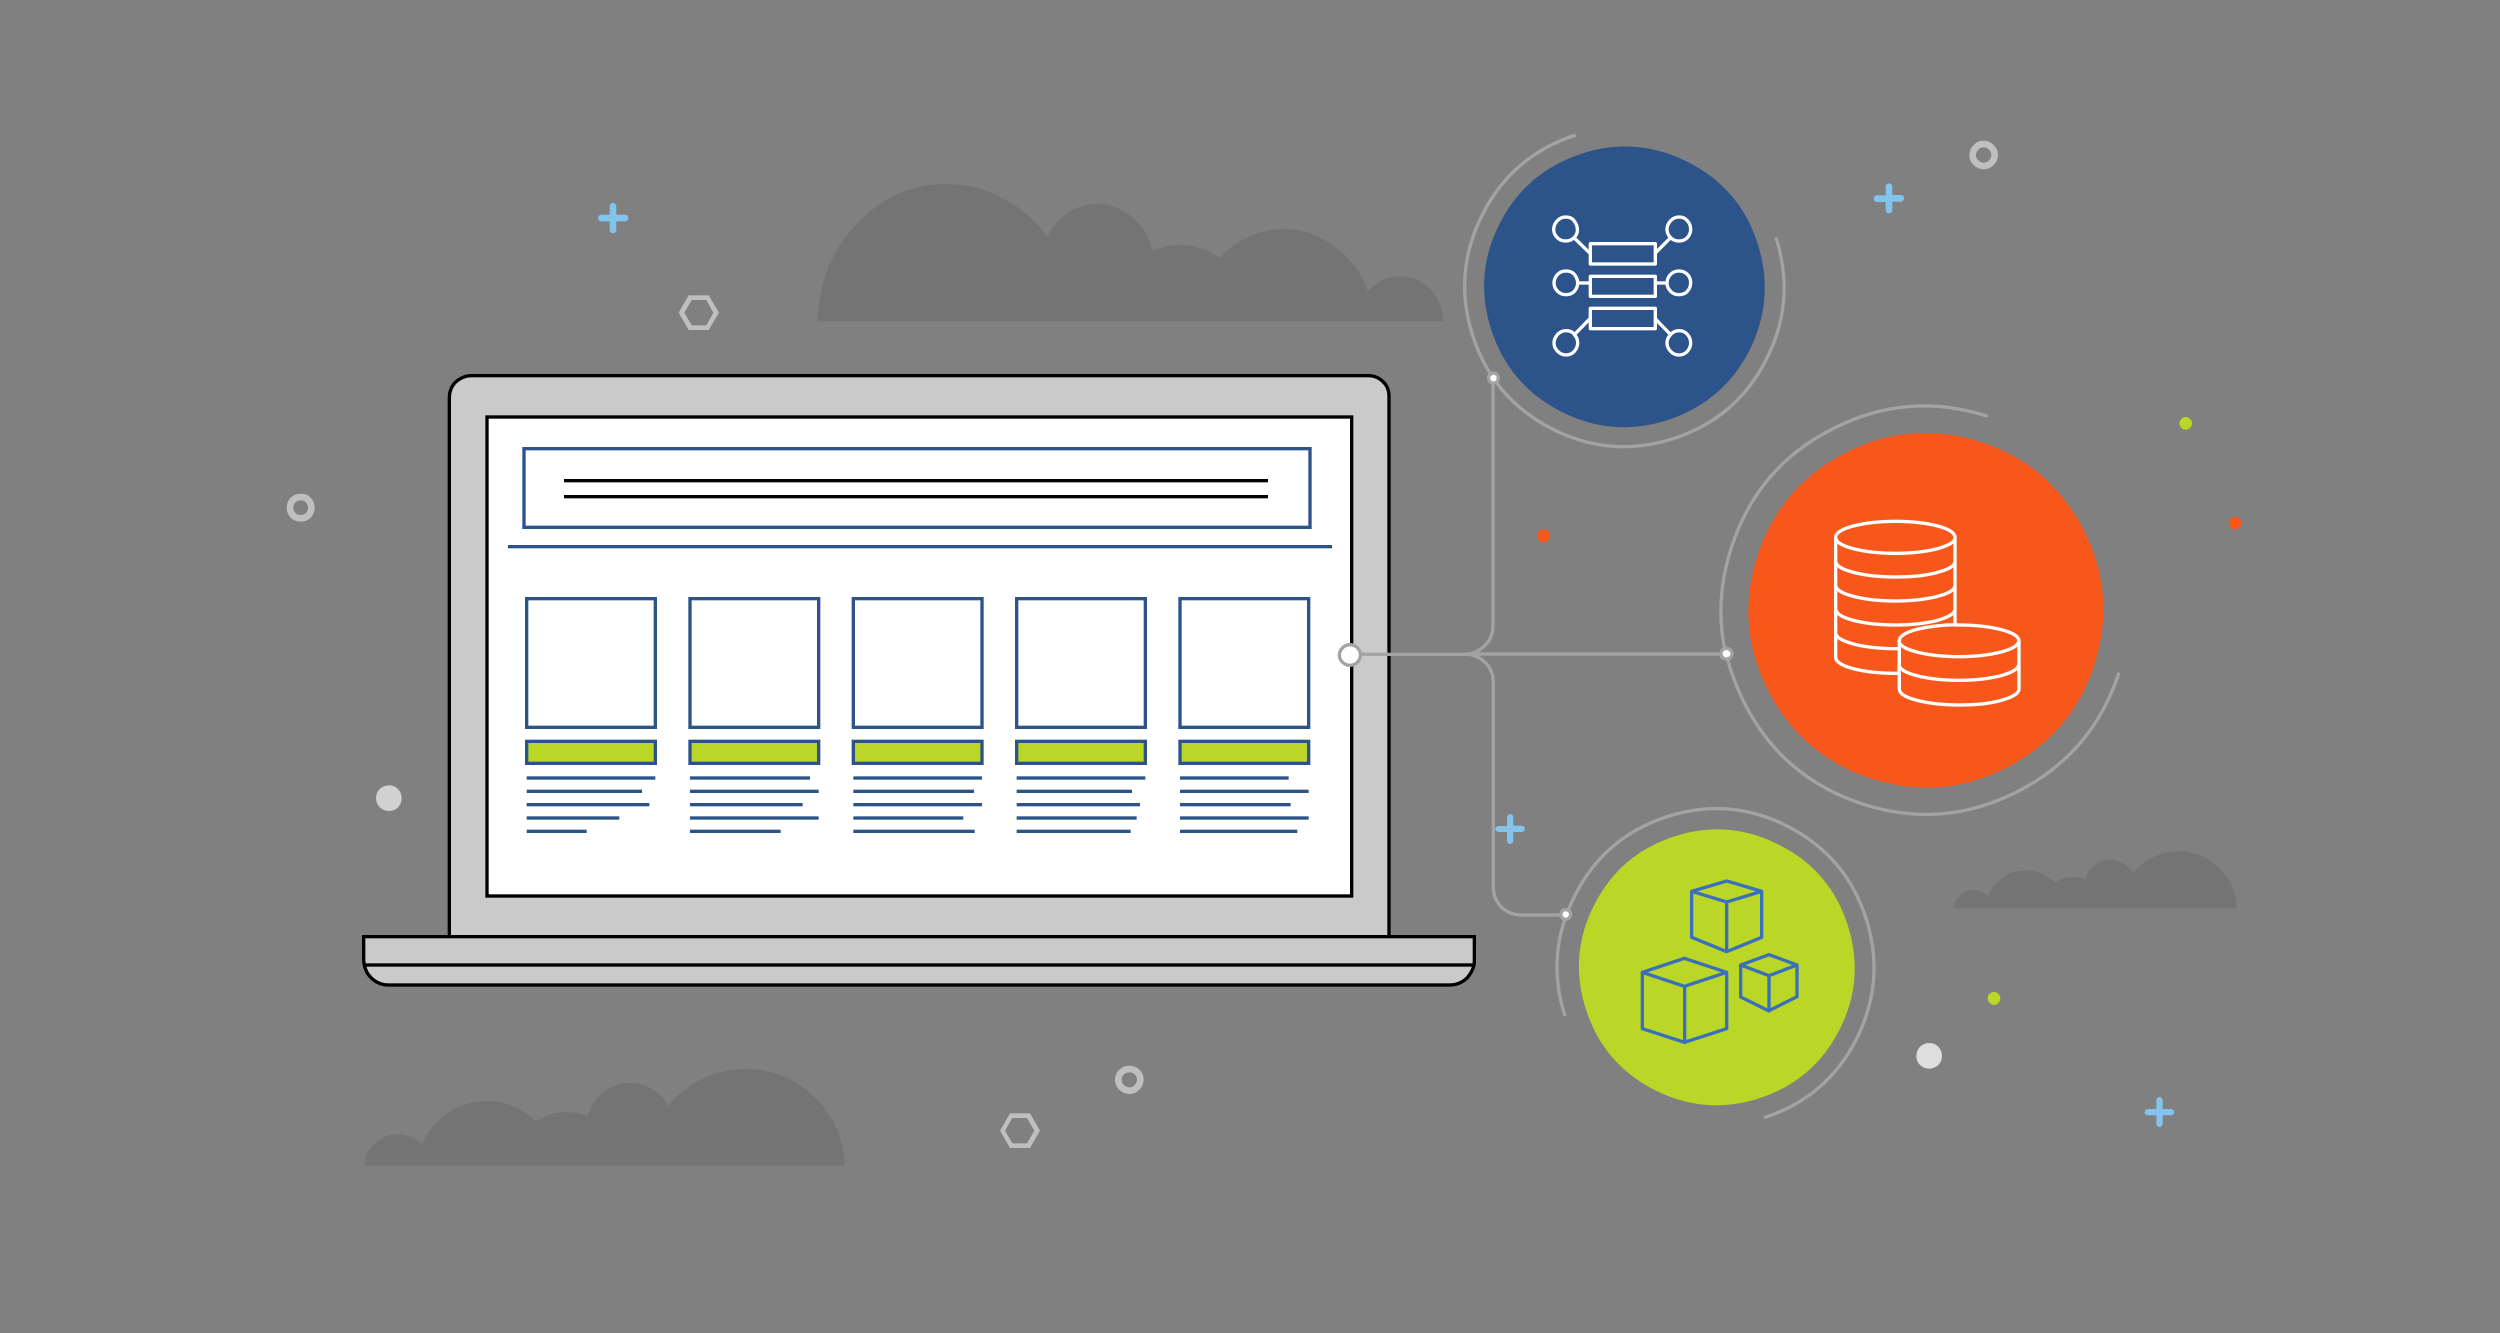 <?xml version="1.0" encoding="utf-8"?>
<!-- Generator: Adobe Illustrator 23.0.1, SVG Export Plug-In . SVG Version: 6.00 Build 0)  -->
<svg version="1.1" id="Layer_sad1" xmlns="http://www.w3.org/2000/svg" xmlns:xlink="http://www.w3.org/1999/xlink" x="0px" y="0px"
	 viewBox="0 0 750 400" enable-background="new 0 0 750 400" xml:space="preserve">
<rect x="0" y="0" width="750" height="400" fill="#808080" stroke="none"/>
<g id="clouds_bits">
	<g transform="matrix( 1, 0, 0, 1, 0,0) ">
		<g>
			<g id="Layer6_0_FILL">
				<path fill="#3D3D3D" fill-opacity="0.169" d="M671,272.4c-0.1-4.7-1.9-8.8-5.3-12c-3.4-3.3-7.5-5-12.2-5
					c-2.7,0-5.3,0.6-7.7,1.8c-2.3,1.1-4.3,2.7-5.9,4.8c-0.7-1.2-1.6-2.2-2.8-2.9c-1.2-0.8-2.6-1.1-4-1.1c-1.8,0-3.3,0.5-4.8,1.6
					c-1.4,1.1-2.3,2.5-2.7,4.2c-1.2-0.5-2.4-0.7-3.7-0.7c-1.9,0-3.7,0.5-5.4,1.6c-2.4-2.4-5.3-3.6-8.6-3.6c-2.6,0-4.9,0.7-7,2.2
					c-2.1,1.4-3.5,3.3-4.5,5.6c-1.2-1.3-2.6-1.9-4.3-1.9c-1.6,0-2.9,0.5-4.1,1.6c-1.1,1.1-1.8,2.4-1.9,3.9H671 M146.1,330.3
					c-4.3,0-8.3,1.2-11.9,3.7c-3.5,2.4-6,5.5-7.6,9.4c-2-2.1-4.4-3.1-7.3-3.1c-2.6,0-4.9,0.9-6.9,2.8c-1.9,1.8-3,4-3.1,6.6h144.1
					c-0.2-8-3.2-14.9-9-20.5c-5.8-5.7-12.7-8.5-20.7-8.5c-4.6,0-9,1-13.1,3c-4,1.9-7.3,4.6-10.1,8.1c-1.1-2.1-2.7-3.7-4.7-5
					c-2.1-1.3-4.4-1.9-6.8-1.9c-3,0-5.8,0.9-8.1,2.8c-2.3,1.9-3.9,4.2-4.6,7.1c-2-0.8-4.1-1.2-6.3-1.2c-3.4,0-6.4,0.9-9.2,2.8
					c-1.9-1.9-4.1-3.4-6.7-4.5C151.6,330.8,148.9,330.3,146.1,330.3 M429,86.7c-2.5-2.6-5.5-3.8-9-3.8c-1.8,0-3.6,0.4-5.3,1.2
					c-1.6,0.8-3,1.9-4.3,3.3c-2-5.6-5.3-10.1-9.9-13.4c-4.6-3.5-9.8-5.3-15.4-5.3c-3.7,0-7.2,0.8-10.6,2.3c-3.2,1.5-6.1,3.6-8.6,6.4
					c-3.7-2.6-7.6-3.9-12-3.9c-2.8,0-5.5,0.6-8.2,1.8c-0.9-4.1-2.9-7.5-6-10.1c-3.1-2.7-6.6-4-10.6-4c-3.2,0-6.1,0.9-8.8,2.7
					c-2.6,1.8-4.7,4.1-6.1,7.1c-3.6-4.9-8-8.7-13.2-11.5c-5.4-2.9-11-4.3-17-4.3c-10.5,0-19.5,4-27.1,12.1
					c-7.5,8-11.4,17.7-11.6,29.1h187.8C432.9,92.4,431.5,89.3,429,86.7z"/>
				<path fill="#F7571A" d="M669.2,155.6c-0.4,0.4-0.6,0.8-0.6,1.3c0,0.5,0.2,1,0.6,1.4c0.4,0.4,0.8,0.5,1.3,0.5s1-0.2,1.3-0.5
					c0.4-0.4,0.6-0.9,0.6-1.4c0-0.5-0.2-1-0.6-1.3c-0.4-0.4-0.8-0.6-1.3-0.6S669.5,155.2,669.2,155.6 M461.1,160.7
					c0,0.5,0.2,1,0.6,1.4c0.4,0.4,0.8,0.6,1.3,0.6c0.5,0,1-0.2,1.4-0.6c0.4-0.4,0.6-0.8,0.6-1.4c0-0.5-0.2-1-0.6-1.3
					c-0.4-0.4-0.8-0.6-1.4-0.6c-0.5,0-1,0.2-1.3,0.6C461.3,159.7,461.1,160.2,461.1,160.7z"/>
				<path fill="#BAD727" d="M654.4,125.7c-0.4,0.4-0.6,0.8-0.6,1.3s0.2,1,0.6,1.4c0.4,0.4,0.8,0.5,1.3,0.5s1-0.2,1.3-0.5
					c0.4-0.4,0.6-0.8,0.6-1.4s-0.2-1-0.6-1.3c-0.4-0.4-0.8-0.6-1.3-0.6S654.8,125.3,654.4,125.7 M596.9,298.1
					c-0.4,0.4-0.6,0.8-0.6,1.4s0.2,1,0.6,1.4c0.4,0.4,0.8,0.6,1.3,0.6s1-0.2,1.3-0.6c0.4-0.4,0.6-0.9,0.6-1.4s-0.2-1-0.6-1.4
					c-0.4-0.4-0.8-0.5-1.3-0.5S597.3,297.8,596.9,298.1z"/>
				<path fill="#BFBFBF" d="M300,339.2l3,5.2h6l3-5.2l-3-5.2h-6L300,339.2 M308.1,335.4l2.2,3.8l-2.2,3.8h-4.4l-2.2-3.8l2.2-3.8
					H308.1 M206.6,88.6l-3,5.2l3,5.2h6l3.1-5.2l-3.1-5.2H206.6 M205.3,93.8l2.2-3.8h4.4l2.1,3.8l-2.1,3.8h-4.4L205.3,93.8z"/>
				<path fill="#D1D1D1" d="M112.8,239.4c0,1.1,0.4,2,1.1,2.8c0.8,0.7,1.7,1.1,2.8,1.1s2-0.4,2.7-1.1c0.8-0.8,1.1-1.7,1.1-2.8
					c0-1-0.4-1.9-1.1-2.7c-0.7-0.7-1.6-1.1-2.7-1.1c-1.1,0-2,0.4-2.8,1.1C113.1,237.5,112.8,238.4,112.8,239.4z"/>
				<path fill="#83C4EC" d="M183.9,60.9c-0.6,0-1,0.3-1,0.9v2.6h-2.5c-0.3,0-0.5,0.1-0.7,0.3c-0.2,0.2-0.3,0.4-0.3,0.7
					c0,0.3,0.1,0.5,0.3,0.7c0.2,0.2,0.4,0.3,0.7,0.3h2.5v2.6c0,0.3,0.1,0.5,0.3,0.7c0.2,0.2,0.4,0.3,0.7,0.3c0.3,0,0.5-0.1,0.7-0.3
					c0.2-0.2,0.3-0.4,0.3-0.7v-2.6h2.6c0.3,0,0.5-0.1,0.7-0.3c0.2-0.2,0.3-0.4,0.3-0.7c0-0.3-0.1-0.5-0.3-0.7
					c-0.2-0.2-0.4-0.3-0.7-0.3h-2.6v-2.6C184.8,61.2,184.5,60.9,183.9,60.9 M452.4,244.6c-0.2,0.2-0.3,0.4-0.3,0.6v2.6h-2.5
					c-0.6,0-1,0.3-1,0.9c0,0.3,0.1,0.5,0.3,0.6c0.2,0.2,0.4,0.3,0.7,0.3h2.5v2.6c0,0.3,0.1,0.5,0.3,0.7c0.2,0.2,0.4,0.3,0.6,0.3
					s0.5-0.1,0.7-0.3c0.2-0.2,0.3-0.4,0.3-0.7v-2.6h2.5c0.2,0,0.5-0.1,0.7-0.3c0.2-0.2,0.3-0.4,0.3-0.6c0-0.3-0.1-0.5-0.3-0.7
					c-0.2-0.2-0.4-0.2-0.7-0.3H454v-2.6c0-0.3-0.1-0.5-0.3-0.6c-0.2-0.2-0.4-0.3-0.7-0.3S452.5,244.4,452.4,244.6 M571.2,59.5
					c0-0.6-0.3-1-1-1h-2.5V56c0-0.2-0.1-0.5-0.3-0.7c-0.2-0.2-0.4-0.3-0.7-0.3c-0.3,0-0.5,0.1-0.7,0.3c-0.2,0.2-0.3,0.4-0.3,0.7v2.6
					h-2.6c-0.3,0-0.5,0.1-0.7,0.3c-0.2,0.2-0.3,0.4-0.3,0.7s0.1,0.5,0.3,0.7c0.2,0.2,0.4,0.3,0.7,0.3h2.6V63c0,0.6,0.3,1,1,1
					c0.3,0,0.5-0.1,0.7-0.3c0.2-0.2,0.3-0.4,0.3-0.7v-2.5h2.5c0.3,0,0.5-0.1,0.7-0.3C571.1,60,571.2,59.8,571.2,59.5 M652,333
					c-0.2-0.2-0.4-0.3-0.7-0.3h-2.5v-2.6c0-0.3-0.1-0.5-0.3-0.7c-0.2-0.2-0.4-0.3-0.7-0.3c-0.3,0-0.5,0.1-0.6,0.3
					c-0.2,0.2-0.3,0.4-0.3,0.7v2.6h-2.5c-0.6,0-1,0.3-1,1c0,0.3,0.1,0.5,0.3,0.6c0.2,0.2,0.4,0.3,0.7,0.3h2.5v2.5
					c0,0.3,0.1,0.5,0.3,0.7c0.2,0.2,0.4,0.3,0.6,0.3c0.3,0,0.5-0.1,0.7-0.3c0.2-0.2,0.3-0.4,0.3-0.7v-2.5h2.5c0.2,0,0.5-0.1,0.7-0.3
					c0.2-0.2,0.3-0.4,0.3-0.6S652.2,333.3,652,333z"/>
				<path fill="#DEDEDE" d="M574.9,316.8c0,1.1,0.4,2,1.1,2.7c0.8,0.7,1.7,1.1,2.8,1.1c1,0,1.9-0.4,2.7-1.1c0.7-0.7,1.1-1.6,1.1-2.7
					c0-1.1-0.4-2-1.1-2.8c-0.7-0.7-1.6-1.1-2.7-1.1s-2,0.4-2.8,1.1C575.3,314.8,574.9,315.7,574.9,316.8z"/>
			</g>
		</g>
		<g>
			<path id="Layer6_0_1_STROKES" fill="none" stroke="#BFBFBF" stroke-width="2" stroke-miterlimit="10" d="M591.8,46.5
				c0,0.9,0.3,1.7,1,2.3c0.6,0.6,1.4,1,2.3,1c0.9,0,1.6-0.3,2.3-1c0.6-0.6,1-1.4,1-2.3c0-0.9-0.3-1.6-1-2.3s-1.4-1-2.3-1
				c-0.9,0-1.7,0.3-2.3,1C592.1,44.9,591.8,45.6,591.8,46.5z M335.5,323.9c0,0.9,0.3,1.7,1,2.3c0.6,0.6,1.4,1,2.3,1
				c0.9,0,1.7-0.3,2.3-1c0.6-0.6,1-1.4,1-2.3c0-0.9-0.3-1.7-1-2.3c-0.6-0.6-1.4-0.9-2.3-0.9c-0.9,0-1.6,0.3-2.3,0.9
				S335.5,322.9,335.5,323.9z M87,152.3c0,0.9,0.3,1.7,0.9,2.3c0.6,0.6,1.4,0.9,2.3,0.9c0.9,0,1.7-0.3,2.3-0.9s0.9-1.4,0.9-2.3
				c0-0.9-0.3-1.6-0.9-2.3s-1.4-0.9-2.3-0.9c-0.9,0-1.6,0.3-2.3,0.9C87.3,150.6,87,151.4,87,152.3z"/>
		</g>
	</g>
</g>
<g id="laptop">
	<g transform="matrix( 1, 0, 0, 1, 0,0) ">
		<g>
			<g id="Layer5_0_FILL">
				<path fill="#CACACA" d="M440.1,293.2c1.1-1.1,1.8-2.4,2-3.8H109.3c0.3,1.4,0.9,2.7,2,3.8c1.5,1.5,3.2,2.2,5.3,2.2h318.1
					C436.9,295.4,438.6,294.7,440.1,293.2 M442.3,281h-25.6H134.8h-25.6v7c0,0.5,0.1,1,0.2,1.5h332.8c0.1-0.5,0.1-1,0.1-1.6V281
					 M414.9,114.4c-1.2-1.2-2.7-1.8-4.4-1.8h-269c-1.9,0-3.4,0.7-4.8,1.9c-1.3,1.3-1.9,2.9-1.9,4.8V281h281.9V118.8
					C416.7,117,416.1,115.6,414.9,114.4 M405.5,125.1v143.6H146.1V125.1H405.5z"/>
				<path fill="#FFFFFF" d="M405.5,268.8V125.1H146.1v143.6H405.5z"/>
			</g>
		</g>
		<g>
			<path id="Layer5_0_1_STROKES" fill="none" stroke="#000000" stroke-miterlimit="10" d="M416.7,281V118.8c0-1.7-0.6-3.2-1.8-4.3
				c-1.2-1.2-2.7-1.8-4.4-1.8h-269c-1.9,0-3.4,0.7-4.8,1.9c-1.3,1.3-1.9,2.9-1.9,4.8V281H416.7h25.6v6.9c0,0.6,0,1.1-0.1,1.6
				c-0.3,1.4-1,2.6-2,3.8c-1.5,1.5-3.3,2.2-5.4,2.2H116.6c-2,0-3.8-0.7-5.3-2.2c-1.1-1.1-1.7-2.3-2-3.8c-0.1-0.5-0.2-1-0.2-1.5v-7
				h25.6 M146.1,268.8h259.4V125.1H146.1V268.8z M109.3,289.5h332.8"/>
		</g>
	</g>
</g>
<g id="screen">
	<g transform="matrix( 1, 0, 0, 1, 0,0) ">
		<g>
			<g id="Layer4_0_FILL">
				<path fill="#FFFFFF" d="M393,158.2v-23.6H157.2v23.6H393 M169.2,149h211.2H169.2 M169.2,144.2h211.2H169.2 M196.6,179.6H158
					v38.6h38.6V179.6 M245.6,179.6H207v38.6h38.6V179.6 M294.6,179.6H256v38.6h38.6V179.6 M343.6,218.2v-38.6H305v38.6H343.6
					 M392.6,179.6H354v38.6h38.6V179.6z"/>
				<path fill="#BAD727" d="M245.6,229.1v-6.6H207v6.6H245.6 M294.6,229.1v-6.6H256v6.6H294.6 M158,222.4v6.6h38.6v-6.6H158
					 M343.6,229.1v-6.6H305v6.6H343.6 M392.6,229.1v-6.6H354v6.6H392.6z"/>
			</g>
		</g>
		<g>
			<path id="Layer4_0_1_STROKES" fill="none" stroke="#2C538A" stroke-miterlimit="3" d="M157.2,134.6H393v23.6H157.2V134.6z
				 M354,179.6h38.6v38.6H354V179.6z M354,222.4h38.6v6.6H354V222.4z M305,222.4h38.6v6.6H305V222.4z M386.6,233.4H354 M387.2,241.4
				H354 M389.2,249.4H354 M392.6,245.4H354 M392.6,237.4H354 M305,179.6h38.6v38.6H305V179.6z M256,179.6h38.6v38.6H256V179.6z
				 M207,179.6h38.6v38.6H207V179.6z M158,222.4h38.6v6.6H158V222.4z M256,222.4h38.6v6.6H256V222.4z M207,222.4h38.6v6.6H207V222.4
				z M292.4,249.4H256 M289,245.4h-33 M292.2,237.4H256 M294.6,241.4H256 M294.6,233.4H256 M240.8,241.4H207 M234.2,249.4H207
				 M243,233.4h-36 M245.6,237.4H207 M245.6,245.4H207 M176,249.4h-18 M185.8,245.4H158 M194.8,241.4H158 M192.6,237.4H158
				 M196.6,233.4H158 M158,179.6h38.6v38.6H158V179.6z M339.2,249.4H305 M341,245.4h-36 M342,241.4h-37 M339.6,237.4H305
				 M343.6,233.4H305 M152.4,164h247.2"/>
		</g>
		<g>
			<path id="Layer4_0_2_STROKES" fill="none" stroke="#000000" stroke-miterlimit="3" d="M169.2,149h211.2 M169.2,144.2h211.2"/>
		</g>
	</g>
</g>
<g id="circles">
	<g transform="matrix( 1, 0, 0, 1, 0,0) ">
		<g>
			<g id="Layer3_0_FILL">
				<path fill="#BAD727" d="M478.3,271.4c-5.2,10.2-6,20.7-2.5,31.5c3.5,10.8,10.3,18.8,20.4,24c10.2,5.2,20.7,6.1,31.5,2.6
					c10.8-3.5,18.9-10.3,24.1-20.5c5.2-10.1,6-20.6,2.5-31.5s-10.3-18.9-20.5-24c-10.1-5.2-20.6-6.1-31.4-2.6
					C491.5,254.4,483.5,261.2,478.3,271.4z"/>
				<path fill="#F7571A" d="M553.5,135.9c-13,6.7-21.8,17-26.3,30.9s-3.4,27.4,3.3,40.5c6.7,13,17,21.8,30.9,26.3
					c14,4.5,27.5,3.4,40.6-3.3c13-6.7,21.8-17,26.3-30.9c4.5-14,3.4-27.5-3.3-40.6c-6.7-13-17.1-21.8-31-26.3
					C580,128.1,566.5,129.2,553.5,135.9z"/>
				<path fill="#2C538A" d="M527.3,73.1c-3.5-11-10.5-19.2-20.8-24.4c-10.3-5.3-21-6.2-32-2.6c-11,3.6-19.2,10.5-24.5,20.8
					c-5.3,10.3-6.2,21-2.6,32.1c3.6,11,10.5,19.1,20.8,24.4c10.3,5.3,21,6.2,32.1,2.6c11-3.6,19.2-10.5,24.5-20.8
					C530,94.8,530.8,84.1,527.3,73.1z"/>
			</g>
		</g>
		<g>
			<path id="Layer3_0_1_STROKES" fill="none" stroke="#A3A3A3" stroke-miterlimit="10" d="M596.3,124.9c-16-5.2-31.6-3.9-46.6,3.8
				c-15,7.6-25.1,19.5-30.3,35.6c-3.4,10.5-4,20.8-1.9,30.9 M532.8,71.3c4,12.6,3.1,24.8-2.9,36.5c-6,11.8-15.3,19.7-27.9,23.8
				c-12.6,4-24.8,3-36.5-3c-11.7-6-19.6-15.3-23.7-27.9c-4-12.6-3-24.7,3-36.5c6-11.7,15.3-19.6,27.9-23.7 M469.5,304.8
				c-4-12.5-3-24.5,3-36.2c5.9-11.7,15.1-19.5,27.6-23.6c12.5-4,24.5-3.1,36.2,2.9c11.7,6,19.5,15.2,23.5,27.6
				c4,12.5,3,24.6-2.9,36.3c-6,11.7-15.2,19.5-27.7,23.5 M518.2,197.6c1.2,4.4,2.9,8.9,5.1,13.3c7.6,15,19.5,25.1,35.5,30.3
				c16.1,5.2,31.6,3.9,46.6-3.8c15-7.7,25.1-19.6,30.3-35.6"/>
		</g>
	</g>
</g>
<g id="connectors">
	<g transform="matrix( 1, 0, 0, 1, 0,0) ">
		<g>
			<g id="Layer2_0_FILL">
				<path fill="#FEFEFE" d="M449.1,112.6c-0.3-0.3-0.6-0.5-1-0.5c-0.4,0-0.8,0.2-1.1,0.5c-0.3,0.3-0.4,0.6-0.4,1
					c0,0.4,0.1,0.8,0.4,1.1c0.2,0.2,0.5,0.4,0.9,0.4c0,0,0.1,0,0.1,0c0.4,0,0.7-0.1,1-0.4c0.3-0.3,0.4-0.7,0.4-1.1
					C449.5,113.2,449.4,112.8,449.1,112.6 M468.3,274.4c0,0.1,0,0.1,0,0.1c0,0.4,0.2,0.7,0.4,0.9c0.3,0.3,0.6,0.4,1,0.4
					c0.4,0,0.8-0.1,1-0.4c0.3-0.3,0.5-0.6,0.5-1.1c0-0.4-0.1-0.7-0.5-1c-0.3-0.3-0.6-0.4-1-0.4c-0.4,0-0.8,0.1-1,0.4
					C468.4,273.7,468.3,274,468.3,274.4 M402.9,194.3c-0.6,0.6-1,1.4-1,2.2s0.3,1.6,1,2.2c0.6,0.6,1.4,0.9,2.2,0.9
					c0.8,0,1.6-0.3,2.2-0.9c0.6-0.6,0.9-1.4,0.9-2.2c0-0.1,0-0.1,0-0.2c0-0.8-0.3-1.4-0.9-2c-0.6-0.6-1.4-0.9-2.2-0.9
					C404.2,193.4,403.5,193.7,402.9,194.3 M516.3,196.1c0,0.1,0,0.1,0,0.2c0,0.1,0,0.3,0.1,0.4l0.1,0.3c0,0,0,0.1,0,0.1
					c0,0,0.1,0.1,0.2,0.1c0.3,0.3,0.7,0.5,1.2,0.5c0.3,0,0.5-0.1,0.7-0.1c0.2-0.1,0.4-0.2,0.5-0.4c0.3-0.3,0.5-0.6,0.5-1.1
					c0-0.4-0.2-0.8-0.5-1.1c-0.3-0.3-0.7-0.5-1.2-0.5c-0.4,0-0.8,0.2-1.2,0.5C516.5,195.3,516.3,195.7,516.3,196.1L516.3,196.1z"/>
			</g>
		</g>
		<g>
			<path id="Layer2_0_1_STROKES" fill="none" stroke="#A3A3A3" stroke-miterlimit="10" d="M517.9,194.5c-0.4,0-0.8,0.2-1.2,0.5
				c-0.3,0.3-0.4,0.7-0.4,1.1v0c0,0.1,0,0.1,0,0.2c0,0.1,0,0.3,0.1,0.4l0.1,0.3c0,0,0,0.1,0,0.1c0,0,0.1,0.1,0.2,0.1
				c0.3,0.3,0.7,0.5,1.2,0.5c0.3,0,0.5-0.1,0.7-0.1c0.2-0.1,0.4-0.2,0.5-0.4c0.3-0.3,0.5-0.6,0.5-1.1c0-0.4-0.2-0.8-0.5-1.1
				C518.8,194.7,518.4,194.5,517.9,194.5z M408.1,196.3c0-0.8-0.3-1.4-0.9-2c-0.6-0.6-1.4-0.9-2.2-0.9c-0.8,0-1.6,0.3-2.2,0.9
				c-0.6,0.6-1,1.4-1,2.2s0.3,1.6,1,2.2c0.6,0.6,1.4,0.9,2.2,0.9c0.8,0,1.6-0.3,2.2-0.9c0.6-0.6,0.9-1.4,0.9-2.2
				C408.1,196.4,408.1,196.4,408.1,196.3h31.6c2.2-0.1,4.1-1,5.7-2.6c0.3-0.3,0.6-0.7,1-1.1c0.5-0.7,0.9-1.4,1.1-2.3
				c0.1-0.2,0.1-0.4,0.2-0.6c0.1-0.6,0.2-1.3,0.2-2v-72.8c-0.4,0-0.7-0.2-0.9-0.4c-0.3-0.3-0.4-0.7-0.4-1.1c0-0.4,0.1-0.8,0.4-1
				c0.3-0.3,0.6-0.5,1.1-0.5c0.4,0,0.7,0.2,1,0.5c0.3,0.3,0.4,0.6,0.4,1c0,0.4-0.1,0.8-0.4,1.1c-0.3,0.3-0.6,0.4-1,0.4
				c-0.1,0-0.1,0-0.1,0 M468.3,274.5h-11.9c-2.3,0-4.3-0.8-6-2.4c-1.6-1.6-2.4-3.6-2.4-6v-61.3c0-0.7-0.1-1.4-0.2-2
				c-0.1-0.2-0.1-0.4-0.1-0.6c-0.3-0.8-0.7-1.5-1.1-2.3c-0.3-0.4-0.6-0.8-1-1.1c-1.6-1.6-3.5-2.4-5.7-2.6h76.5 M468.3,274.5
				c0,0.4,0.2,0.7,0.4,0.9c0.3,0.3,0.6,0.4,1,0.4c0.4,0,0.8-0.1,1-0.4c0.3-0.3,0.5-0.6,0.5-1.1c0-0.4-0.1-0.7-0.5-1
				c-0.3-0.3-0.6-0.4-1-0.4c-0.4,0-0.8,0.1-1,0.4c-0.3,0.3-0.4,0.6-0.4,1C468.3,274.5,468.3,274.5,468.3,274.5z"/>
		</g>
	</g>
</g>
<g id="icons">
	<g transform="matrix( 1, 0, 0, 1, 0,0) ">
		<g>
			<path id="Layer1_0_1_STROKES" fill="none" stroke="#FFFFFF" stroke-linecap="round" stroke-linejoin="round" d="M550.7,161.2
				c0-1.3,1.8-2.5,5.3-3.4c3.5-0.9,7.7-1.4,12.6-1.4c5,0,9.2,0.5,12.7,1.4c3.4,0.9,5.2,2.1,5.2,3.4v0.1v7.1v7.2v7.1v4.8
				c0.4,0,0.8,0,1.3,0c4.9,0,9.1,0.5,12.6,1.4c3.5,0.9,5.3,2.1,5.3,3.4v0.1v7.2v7.1c0,1.3-1.8,2.4-5.3,3.4c-3.5,1-7.7,1.4-12.6,1.4
				c-5,0-9.2-0.5-12.7-1.4c-3.5-0.9-5.3-2-5.3-3.4v-4.7h-1.2c-5,0-9.2-0.5-12.6-1.4c-3.5-0.9-5.3-2.1-5.3-3.4v-7.1v-7.2v-7.1v-7.2
				V161.2L550.7,161.2z M586.5,161.3c0,1.3-1.8,2.3-5.2,3.3c-3.5,0.9-7.7,1.4-12.7,1.4c-5,0-9.2-0.5-12.6-1.4
				c-3.5-0.9-5.2-2-5.3-3.3 M586.5,168.4c0,1.3-1.8,2.4-5.2,3.3c-3.5,1-7.7,1.4-12.7,1.4c-5,0-9.2-0.5-12.6-1.4
				c-3.5-0.9-5.2-2-5.3-3.3 M586.5,182.7c0,1.3-1.8,2.4-5.2,3.4c-3.5,0.9-7.7,1.4-12.7,1.4c-5,0-9.2-0.5-12.6-1.4
				c-3.5-0.9-5.2-2.1-5.3-3.4 M550.7,189.9c0,1.2,1.8,2.3,5.3,3.3c3.5,0.9,7.7,1.4,12.6,1.4h1.2v-2.3v-0.1c0-1.3,1.8-2.5,5.3-3.4
				c3.3-0.8,7.1-1.3,11.5-1.4 M586.5,175.6c0,1.3-1.8,2.4-5.2,3.3c-3.5,0.9-7.7,1.4-12.7,1.4c-5,0-9.2-0.5-12.6-1.4
				c-3.5-0.9-5.2-2-5.3-3.3 M605.6,192.3c-0.1,1.3-1.8,2.4-5.3,3.3c-3.5,0.9-7.7,1.4-12.6,1.4c-5,0-9.2-0.5-12.7-1.4
				c-3.4-0.9-5.2-2-5.3-3.3 M605.6,199.4c-0.1,1.2-1.8,2.3-5.3,3.3c-3.5,0.9-7.7,1.4-12.6,1.4c-5,0-9.2-0.5-12.7-1.4
				c-3.4-0.9-5.2-2-5.3-3.3v2.4 M569.8,199.4v-4.9 M472.2,71.3c-0.7,0.7-1.5,1-2.5,1c-1,0-1.8-0.3-2.5-1c-0.7-0.7-1.1-1.5-1.1-2.5
				c0-1,0.4-1.8,1.1-2.6c0.7-0.7,1.5-1.1,2.5-1.1c1,0,1.9,0.3,2.5,1.1s1,1.6,1,2.6C473.3,69.8,472.9,70.6,472.2,71.3L472.2,71.3
				l4.9,4.8v-3h19.5v2.8l4.6-4.6l0,0c-0.7-0.7-1.1-1.5-1.1-2.5c0-1,0.4-1.8,1.1-2.6c0.7-0.7,1.5-1.1,2.5-1.1c1,0,1.8,0.3,2.5,1.1
				s1,1.6,1,2.6c0,1-0.4,1.8-1,2.5c-0.7,0.7-1.5,1-2.5,1s-1.8-0.3-2.5-1 M496.6,75.9v3.3h-19.5v-3 M473.3,84.9c0,1-0.4,1.8-1,2.5
				s-1.5,1-2.5,1c-1,0-1.8-0.3-2.5-1c-0.7-0.7-1.1-1.5-1.1-2.5c0-1,0.4-1.9,1.1-2.6c0.7-0.7,1.5-1,2.5-1c1,0,1.9,0.3,2.5,1
				S473.3,83.9,473.3,84.9h3.8v-2h19.5v2h3.5c0-1,0.4-1.9,1.1-2.6c0.7-0.7,1.5-1,2.5-1c1,0,1.8,0.3,2.5,1s1,1.6,1,2.6
				c0,1-0.4,1.8-1,2.5s-1.5,1-2.5,1c-1,0-1.9-0.3-2.5-1c-0.7-0.7-1.1-1.5-1.1-2.5 M496.6,95.6v3h-19.5v-3.2 M476,96.6l-3.7,3.8
				c0.7,0.7,1,1.5,1,2.5c0,1-0.4,1.8-1,2.5s-1.5,1.1-2.5,1.1c-1,0-1.8-0.4-2.5-1.1c-0.7-0.7-1.1-1.5-1.1-2.5c0-1,0.4-1.8,1.1-2.6
				c0.7-0.7,1.5-1.1,2.5-1.1c1,0,1.9,0.3,2.5,1.1l0,0.1 M477.1,95.4v-2.9h19.5v3 M497.5,96.6l3.7,3.8v-0.1c0.7-0.7,1.5-1.1,2.5-1.1
				c1,0,1.8,0.3,2.5,1.1s1,1.6,1,2.6c0,1-0.4,1.8-1,2.5s-1.5,1.1-2.5,1.1c-1,0-1.9-0.4-2.5-1.1c-0.7-0.7-1.1-1.5-1.1-2.5
				c0-1,0.4-1.8,1.1-2.5 M496.6,84.9v4h-19.5v-4"/>
		</g>
		<g>
			<path id="Layer1_0_2_STROKES" fill="none" stroke="#FFFFFF" stroke-miterlimit="10" d="M476,96.6l1.1-1.1 M497.5,96.6l-0.9-1"/>
		</g>
		<g>
			<path id="Layer1_0_3_STROKES" fill="none" stroke="#3A6FBB" stroke-linecap="round" stroke-linejoin="round" d="M528.5,267.4
				l-10.5-3.1l-10.5,3.1l10.5,3.2L528.5,267.4v13.8l-10.5,4.3l-10.5-4.3v-13.8 M518,291.7l-12.7-4.2l-12.6,4.2l12.6,4.2L518,291.7
				v16.9l-12.7,4.1l-12.6-4.1v-16.9 M518,270.6v14.8 M539.1,289.5l-8.4,3.2v10.5l8.4-4.2V289.5l-8.4-3.1l-8.5,3.1l8.5,3.2
				 M522.2,289.5v9.6l8.5,4.2 M505.4,295.9v16.9"/>
		</g>
	</g>
</g>
</svg>
